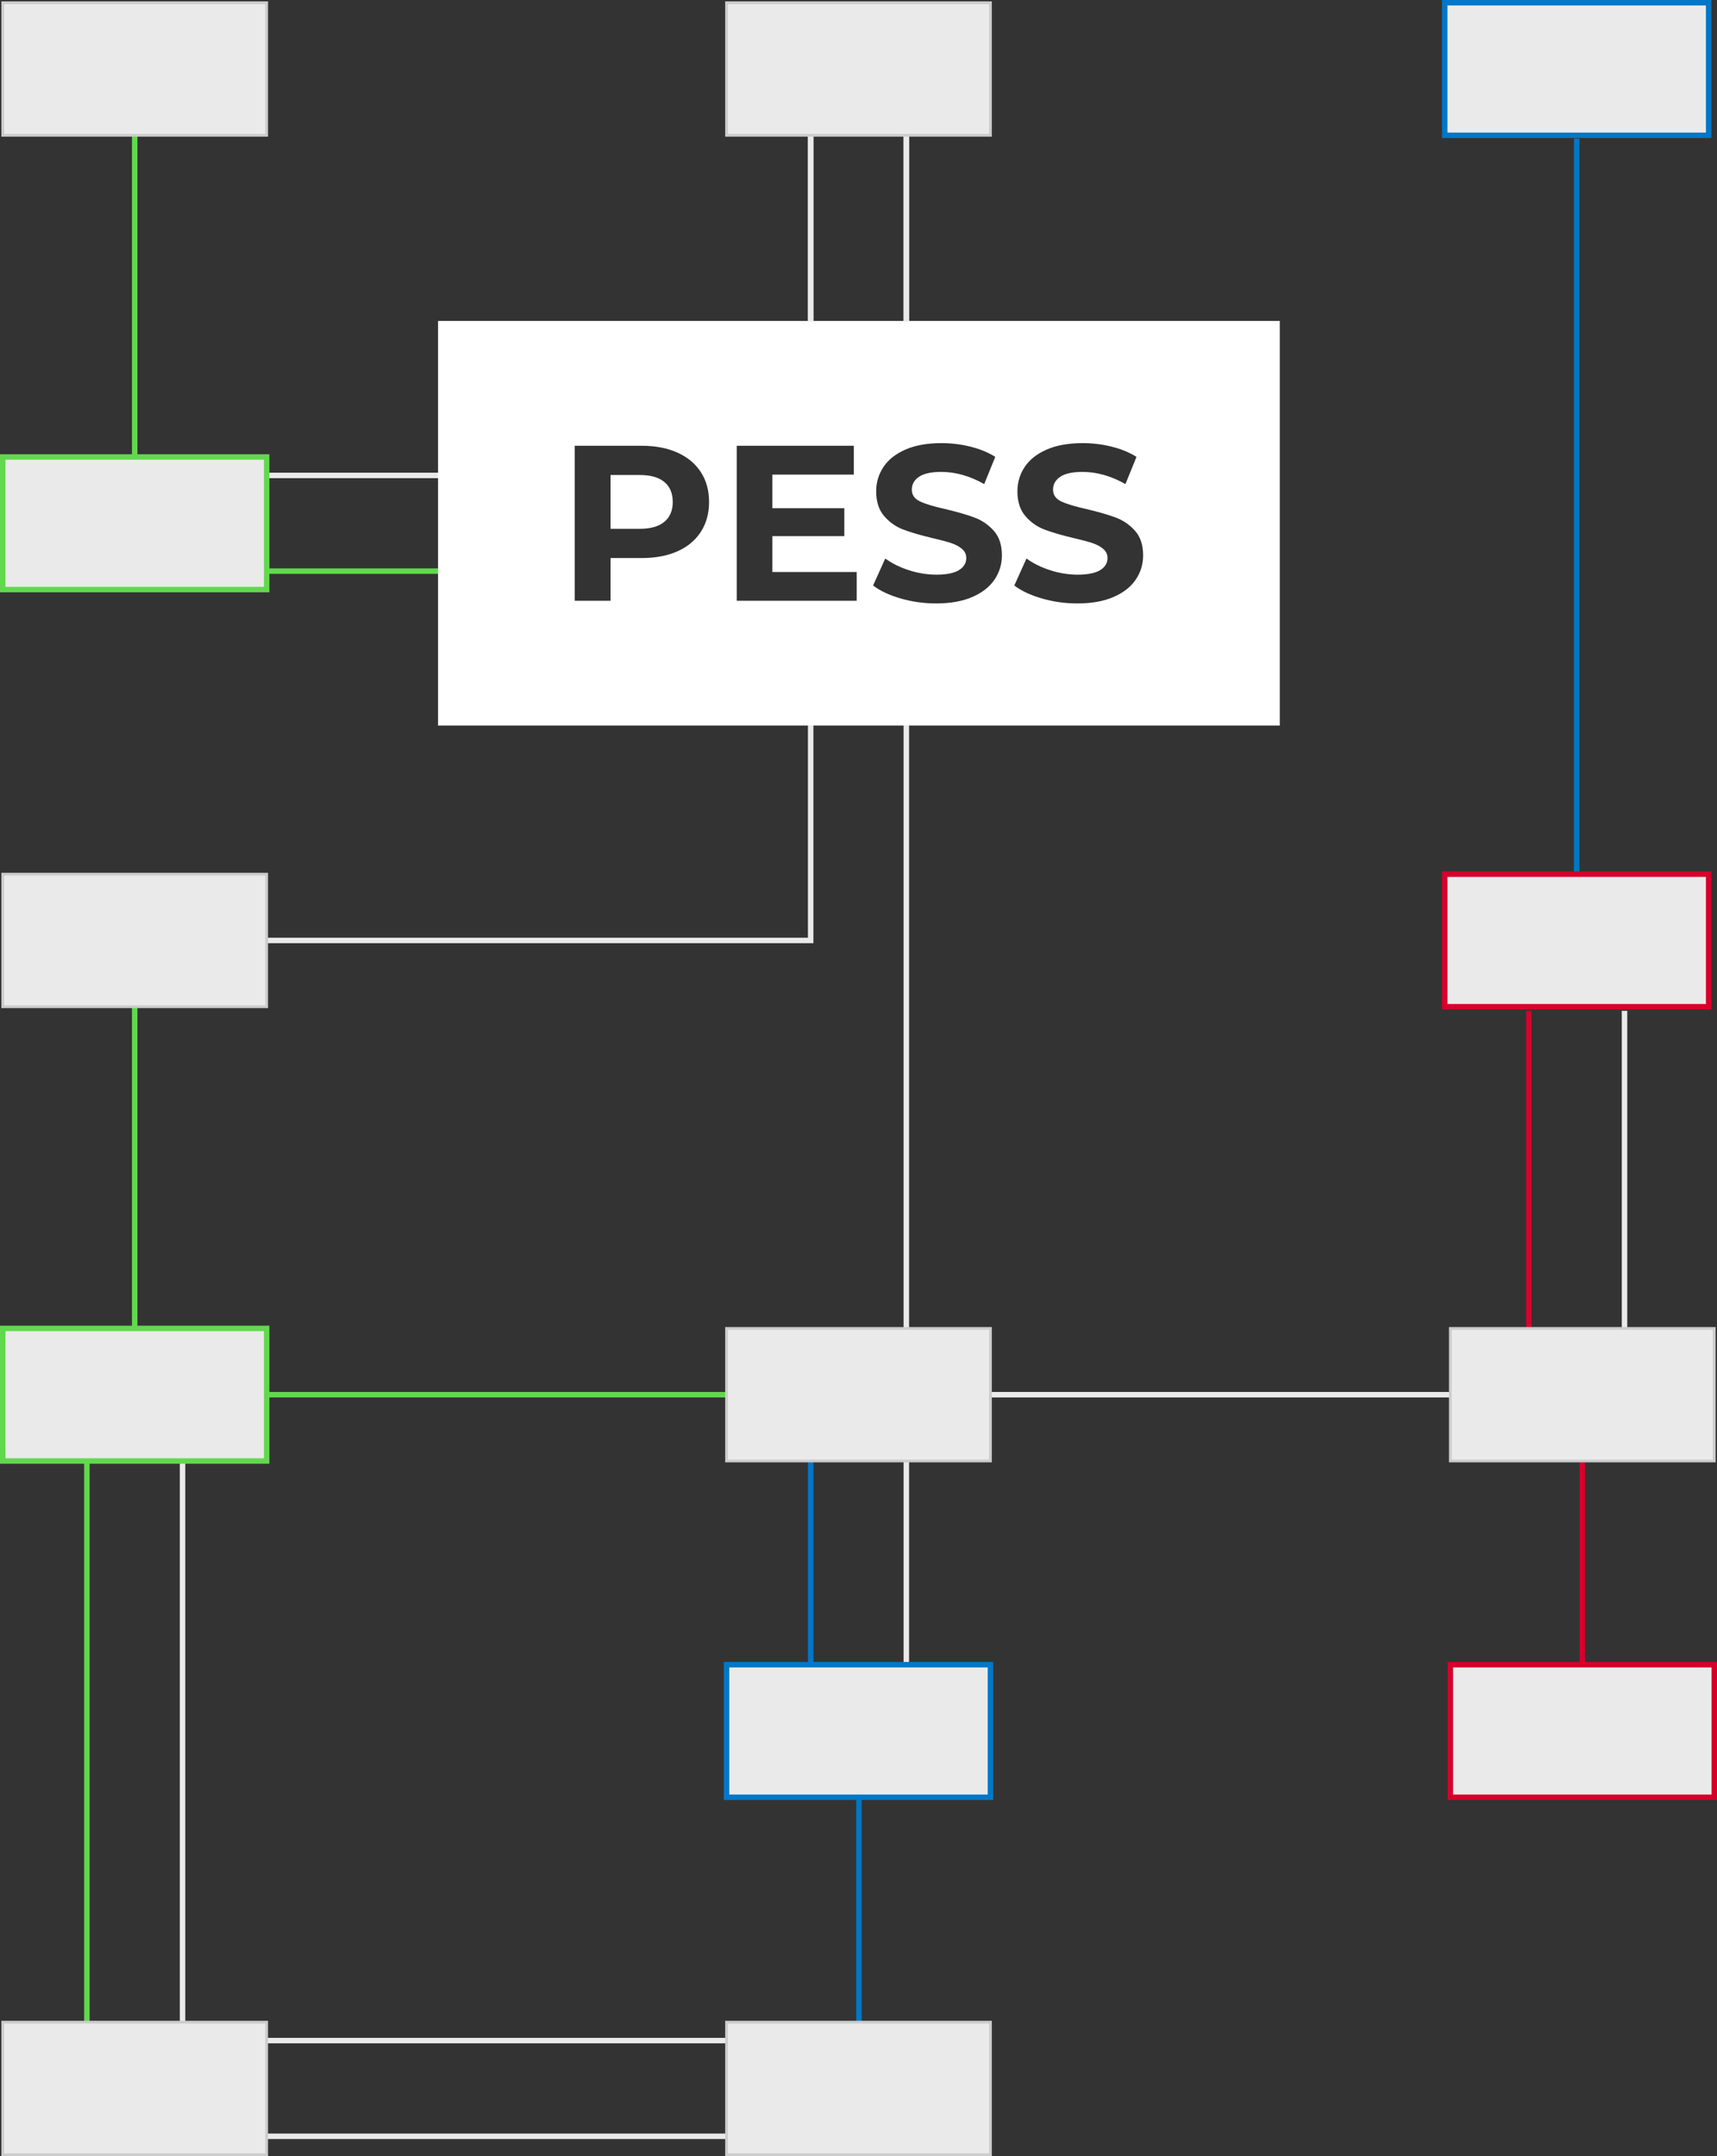 <svg xmlns="http://www.w3.org/2000/svg" id="uuid-f1a5a594-4ac3-491f-9d02-f976e4bb7053" width="628.278" height="788.652" viewBox="0 0 628.278 788.652"><rect x="0" y="0" width="628.278" height="788.652" fill="#333333" stroke="none"/><defs><style>.uuid-3e4f4ef3-310d-4946-a176-d34f7b4346d5,.uuid-c464ad6e-2b4c-4b2e-8d8a-f1600f6288b7{stroke:#0077c8;}.uuid-3e4f4ef3-310d-4946-a176-d34f7b4346d5,.uuid-c464ad6e-2b4c-4b2e-8d8a-f1600f6288b7,.uuid-927b8abe-37cc-44e6-99f4-d47ebe3f2ff7,.uuid-917546b3-be7b-43ae-a9e3-4c1b2cfce108,.uuid-2f7bb554-833e-4538-bda0-103ad83dc9ac,.uuid-93f32c90-832e-434c-a958-ccbac3bbffb3,.uuid-9bb4c933-749a-480d-8ba3-a0025f06b2de{stroke-width:2px;}.uuid-3e4f4ef3-310d-4946-a176-d34f7b4346d5,.uuid-917546b3-be7b-43ae-a9e3-4c1b2cfce108,.uuid-2f7bb554-833e-4538-bda0-103ad83dc9ac,.uuid-9bb4c933-749a-480d-8ba3-a0025f06b2de{fill:none;}.uuid-6ea20318-d440-413a-a99c-dc1e47994009{stroke-miterlimit:10;}.uuid-6ea20318-d440-413a-a99c-dc1e47994009,.uuid-c464ad6e-2b4c-4b2e-8d8a-f1600f6288b7,.uuid-6a306107-e5e5-41e5-8db1-80a4a585dee3,.uuid-927b8abe-37cc-44e6-99f4-d47ebe3f2ff7,.uuid-93f32c90-832e-434c-a958-ccbac3bbffb3{fill:#eaeaea;}.uuid-6ea20318-d440-413a-a99c-dc1e47994009,.uuid-6a306107-e5e5-41e5-8db1-80a4a585dee3{stroke:#ccc;}.uuid-927b8abe-37cc-44e6-99f4-d47ebe3f2ff7,.uuid-2f7bb554-833e-4538-bda0-103ad83dc9ac{stroke:#62d84e;}.uuid-917546b3-be7b-43ae-a9e3-4c1b2cfce108{stroke:#eaeaea;}.uuid-4990d01c-d116-40fa-988b-9bd99198c550{fill:#fff;}.uuid-93f32c90-832e-434c-a958-ccbac3bbffb3,.uuid-9bb4c933-749a-480d-8ba3-a0025f06b2de{stroke:#d6002b;}</style></defs><g id="uuid-680a8c0c-0e69-430c-9a91-968a892e5698"><polyline id="uuid-9df7b143-bcdb-456e-8f98-83b2a152ffcc" class="uuid-917546b3-be7b-43ae-a9e3-4c1b2cfce108" points="296.638 265.401 296.638 324.558 296.638 343.993 97.581 343.993"></polyline><line id="uuid-6fff2586-04bc-4d42-ae06-dc682ad1c3ba" class="uuid-917546b3-be7b-43ae-a9e3-4c1b2cfce108" x1="331.638" y1="265.401" x2="331.638" y2="485.901"></line><line id="uuid-38ce48a7-6a98-4323-959a-5a76ef0af7b9" class="uuid-9bb4c933-749a-480d-8ba3-a0025f06b2de" x1="559.436" y1="369.747" x2="559.436" y2="485.903"></line><line id="uuid-cf5e7c0e-b7d7-4bd2-ae4c-2cf0745d38bc" class="uuid-2f7bb554-833e-4538-bda0-103ad83dc9ac" x1="31.791" y1="534.616" x2="31.791" y2="739.659"></line><line id="uuid-1af89f24-64b1-4c82-96f7-f3e2fa4ffdfc" class="uuid-917546b3-be7b-43ae-a9e3-4c1b2cfce108" x1="296.639" y1="49.493" x2="296.639" y2="117.403"></line><line id="uuid-406728ff-7f1c-4ca9-bfc3-03ecfcdd6637" class="uuid-3e4f4ef3-310d-4946-a176-d34f7b4346d5" x1="296.639" y1="534.396" x2="296.639" y2="608.903"></line><line id="uuid-921f6601-2e85-45b6-a43e-c0bbd8b4c965" class="uuid-917546b3-be7b-43ae-a9e3-4c1b2cfce108" x1="594.436" y1="369.747" x2="594.436" y2="485.903"></line><line id="uuid-d0fdad11-1654-4147-8794-c51321241fcf" class="uuid-917546b3-be7b-43ae-a9e3-4c1b2cfce108" x1="66.791" y1="534.616" x2="66.791" y2="739.659"></line><line id="uuid-96226663-8d1e-4105-be8e-0f1fe6fac580" class="uuid-917546b3-be7b-43ae-a9e3-4c1b2cfce108" x1="331.639" y1="49.493" x2="331.639" y2="117.403"></line><line id="uuid-21b1d0dc-8831-4386-8b3d-1426e2e720cf" class="uuid-3e4f4ef3-310d-4946-a176-d34f7b4346d5" x1="576.936" y1="50.696" x2="576.936" y2="319.903"></line><line id="uuid-e96cbfdf-ca59-4429-b26a-baa4ea6c9810" class="uuid-917546b3-be7b-43ae-a9e3-4c1b2cfce108" x1="331.639" y1="534.396" x2="331.639" y2="608.903"></line><line id="uuid-cf31b89d-c03a-496a-b769-3c8460c0aa08" class="uuid-3e4f4ef3-310d-4946-a176-d34f7b4346d5" x1="314.291" y1="657.396" x2="314.291" y2="739.903"></line><line id="uuid-dafb5caa-e6f7-4780-a37e-ad8e841b2646" class="uuid-9bb4c933-749a-480d-8ba3-a0025f06b2de" x1="578.988" y1="534.616" x2="578.988" y2="608.903"></line><line id="uuid-d7135f49-9642-476c-bb0f-feae70ffe6e7" class="uuid-2f7bb554-833e-4538-bda0-103ad83dc9ac" x1="49.291" y1="368.24" x2="49.291" y2="485.903"></line><line id="uuid-f2c69c13-f147-421f-be8c-46f65afbc858" class="uuid-917546b3-be7b-43ae-a9e3-4c1b2cfce108" x1="296.639" y1="49.493" x2="296.639" y2="117.403"></line><line id="uuid-14b86c96-0ed1-45f2-bab0-2d199fbecdb3" class="uuid-917546b3-be7b-43ae-a9e3-4c1b2cfce108" x1="331.639" y1="49.493" x2="331.639" y2="117.403"></line><line id="uuid-50cc493f-d516-44b2-a010-2c2c588db9ba" class="uuid-917546b3-be7b-43ae-a9e3-4c1b2cfce108" x1="160.436" y1="173.903" x2="97.581" y2="173.903"></line><line id="uuid-d35b7bea-7ce0-452a-878a-bb393ee824b5" class="uuid-917546b3-be7b-43ae-a9e3-4c1b2cfce108" x1="265.849" y1="746.405" x2="97.581" y2="746.405"></line><line id="uuid-9868c65d-a723-49e3-9a08-ba422c78603f" class="uuid-2f7bb554-833e-4538-bda0-103ad83dc9ac" x1="160.436" y1="208.903" x2="97.581" y2="208.903"></line><line id="uuid-8a4fbe26-7b2d-41a5-aa7a-1bf52a22d409" class="uuid-917546b3-be7b-43ae-a9e3-4c1b2cfce108" x1="265.849" y1="781.405" x2="97.581" y2="781.405"></line><line id="uuid-4b3048bd-e662-4be8-a537-9de602c1c20b" class="uuid-917546b3-be7b-43ae-a9e3-4c1b2cfce108" x1="536.436" y1="510.15" x2="362.186" y2="510.15"></line><line id="uuid-a3a3eadb-4966-49a4-b52c-0c1f7e8f2375" class="uuid-2f7bb554-833e-4538-bda0-103ad83dc9ac" x1="265.436" y1="510.15" x2="97.581" y2="510.15"></line><rect id="uuid-1d41306d-86db-440f-97d4-e775faae4328" class="uuid-c464ad6e-2b4c-4b2e-8d8a-f1600f6288b7" x="265.849" y="608.903" width="96.581" height="48.493"></rect><rect id="uuid-baa65880-9f21-40fa-be21-8b467f22b07e" class="uuid-6ea20318-d440-413a-a99c-dc1e47994009" x="265.849" y="739.659" width="96.581" height="48.493"></rect><rect id="uuid-5b3f7978-223b-4dca-b7b3-ed6697463ba6" class="uuid-6ea20318-d440-413a-a99c-dc1e47994009" x="1" y="739.659" width="96.581" height="48.493"></rect><rect id="uuid-fb41b6b2-78c0-4257-93d0-843befce5483" class="uuid-6ea20318-d440-413a-a99c-dc1e47994009" x="265.849" y="1" width="96.581" height="48.493"></rect><rect id="uuid-6bd95ae7-396e-4310-a7a5-5b7efb0e6f09" class="uuid-c464ad6e-2b4c-4b2e-8d8a-f1600f6288b7" x="528.645" y="1" width="96.581" height="48.493"></rect><rect id="uuid-61b83022-7903-46ca-9242-3eafb606a7db" class="uuid-6ea20318-d440-413a-a99c-dc1e47994009" x="265.849" y="485.903" width="96.581" height="48.493"></rect><rect id="uuid-495c75f3-be97-41dd-ac45-1608e64fbf91" class="uuid-927b8abe-37cc-44e6-99f4-d47ebe3f2ff7" x="1" y="485.903" width="96.581" height="48.493"></rect><rect id="uuid-36b2633a-038e-41f1-ab79-da22efc8b677" class="uuid-6ea20318-d440-413a-a99c-dc1e47994009" x="530.697" y="485.903" width="96.581" height="48.493"></rect><rect id="uuid-bfb41825-8a5d-4496-bcf3-fb4a34e6796d" class="uuid-93f32c90-832e-434c-a958-ccbac3bbffb3" x="530.697" y="608.903" width="96.581" height="48.493"></rect><rect id="uuid-534aad0b-d85c-4904-8919-0590d9f5b0c8" class="uuid-93f32c90-832e-434c-a958-ccbac3bbffb3" x="528.645" y="319.747" width="96.581" height="48.493"></rect><rect id="uuid-72e23d7d-4cfd-4b9d-9e94-6f356a557597" class="uuid-6a306107-e5e5-41e5-8db1-80a4a585dee3" x="1" y="319.747" width="96.581" height="48.493"></rect><line id="uuid-26ea1dcb-f568-44f2-97c8-6385dd3a6db1" class="uuid-2f7bb554-833e-4538-bda0-103ad83dc9ac" x1="49.291" y1="49.493" x2="49.291" y2="167.156"></line><rect id="uuid-c4df03c8-3693-411d-b8f9-d348e565c151" class="uuid-6a306107-e5e5-41e5-8db1-80a4a585dee3" x="1" y="1" width="96.581" height="48.493"></rect><rect id="uuid-5784a800-db6c-46cf-bb78-1112f8a3e008" class="uuid-927b8abe-37cc-44e6-99f4-d47ebe3f2ff7" x="1" y="167.156" width="96.581" height="48.493"></rect><path class="uuid-4990d01c-d116-40fa-988b-9bd99198c550" d="M243.093,176.297c-2.053-1.701-5.05-2.552-8.991-2.552h-10.691v19.683h10.691c3.941,0,6.939-.851,8.991-2.552,2.052-1.7,3.078-4.116,3.078-7.249,0-3.186-1.026-5.63-3.078-7.33Z"></path><path class="uuid-4990d01c-d116-40fa-988b-9bd99198c550" d="M160.291,117.402v148h308V117.402H160.291ZM256.459,194.521c-1.999,3.106-4.848,5.481-8.546,7.128-3.699,1.647-8.06,2.471-13.081,2.471h-11.421v15.633h-13.122v-56.7h24.543c5.021,0,9.382.838,13.081,2.511,3.698,1.675,6.547,4.051,8.546,7.129,1.997,3.077,2.997,6.723,2.997,10.935,0,4.159-1,7.79-2.997,10.895ZM313.482,219.752h-43.902v-56.7h42.849v10.53h-29.808v12.312h26.325v10.206h-26.325v13.122h30.861v10.53ZM363.903,212.017c-1.81,2.673-4.522,4.793-8.14,6.358-3.619,1.565-8.02,2.349-13.203,2.349-4.483,0-8.816-.607-13.001-1.822-4.186-1.215-7.547-2.794-10.084-4.738l4.455-9.882c2.43,1.781,5.317,3.213,8.667,4.293,3.348,1.081,6.694,1.62,10.044,1.62,3.726,0,6.479-.554,8.262-1.661,1.782-1.105,2.673-2.578,2.673-4.414,0-1.35-.526-2.471-1.579-3.361-1.054-.892-2.403-1.606-4.051-2.147-1.647-.539-3.875-1.135-6.682-1.782-4.321-1.025-7.857-2.052-10.611-3.078-2.754-1.025-5.117-2.673-7.088-4.941-1.972-2.268-2.956-5.291-2.956-9.071,0-3.294.891-6.277,2.673-8.951,1.782-2.673,4.468-4.791,8.06-6.358,3.591-1.565,7.979-2.349,13.162-2.349,3.617,0,7.155.433,10.611,1.296,3.455.864,6.481,2.106,9.072,3.726l-4.05,9.964c-5.239-2.97-10.477-4.455-15.715-4.455-3.673,0-6.386.595-8.14,1.781-1.756,1.188-2.633,2.754-2.633,4.698s1.013,3.39,3.037,4.334c2.025.945,5.116,1.877,9.274,2.794,4.32,1.026,7.857,2.053,10.611,3.078,2.754,1.026,5.115,2.647,7.088,4.86,1.971,2.215,2.956,5.212,2.956,8.99,0,3.24-.905,6.197-2.714,8.87ZM415.58,212.017c-1.81,2.673-4.522,4.793-8.14,6.358-3.619,1.565-8.02,2.349-13.203,2.349-4.483,0-8.816-.607-13.001-1.822-4.186-1.215-7.547-2.794-10.084-4.738l4.455-9.882c2.43,1.781,5.317,3.213,8.667,4.293,3.348,1.081,6.694,1.62,10.044,1.62,3.726,0,6.479-.554,8.262-1.661,1.782-1.105,2.673-2.578,2.673-4.414,0-1.35-.526-2.471-1.579-3.361-1.054-.892-2.403-1.606-4.051-2.147-1.647-.539-3.875-1.135-6.682-1.782-4.321-1.025-7.857-2.052-10.611-3.078-2.754-1.025-5.117-2.673-7.088-4.941-1.972-2.268-2.956-5.291-2.956-9.071,0-3.294.891-6.277,2.673-8.951,1.782-2.673,4.468-4.791,8.06-6.358,3.591-1.565,7.979-2.349,13.162-2.349,3.617,0,7.155.433,10.611,1.296,3.455.864,6.481,2.106,9.072,3.726l-4.05,9.964c-5.239-2.97-10.477-4.455-15.715-4.455-3.673,0-6.386.595-8.14,1.781-1.756,1.188-2.633,2.754-2.633,4.698s1.013,3.39,3.037,4.334c2.025.945,5.116,1.877,9.274,2.794,4.32,1.026,7.857,2.053,10.611,3.078,2.754,1.026,5.115,2.647,7.088,4.86,1.971,2.215,2.956,5.212,2.956,8.99,0,3.24-.905,6.197-2.714,8.87Z"></path></g></svg>